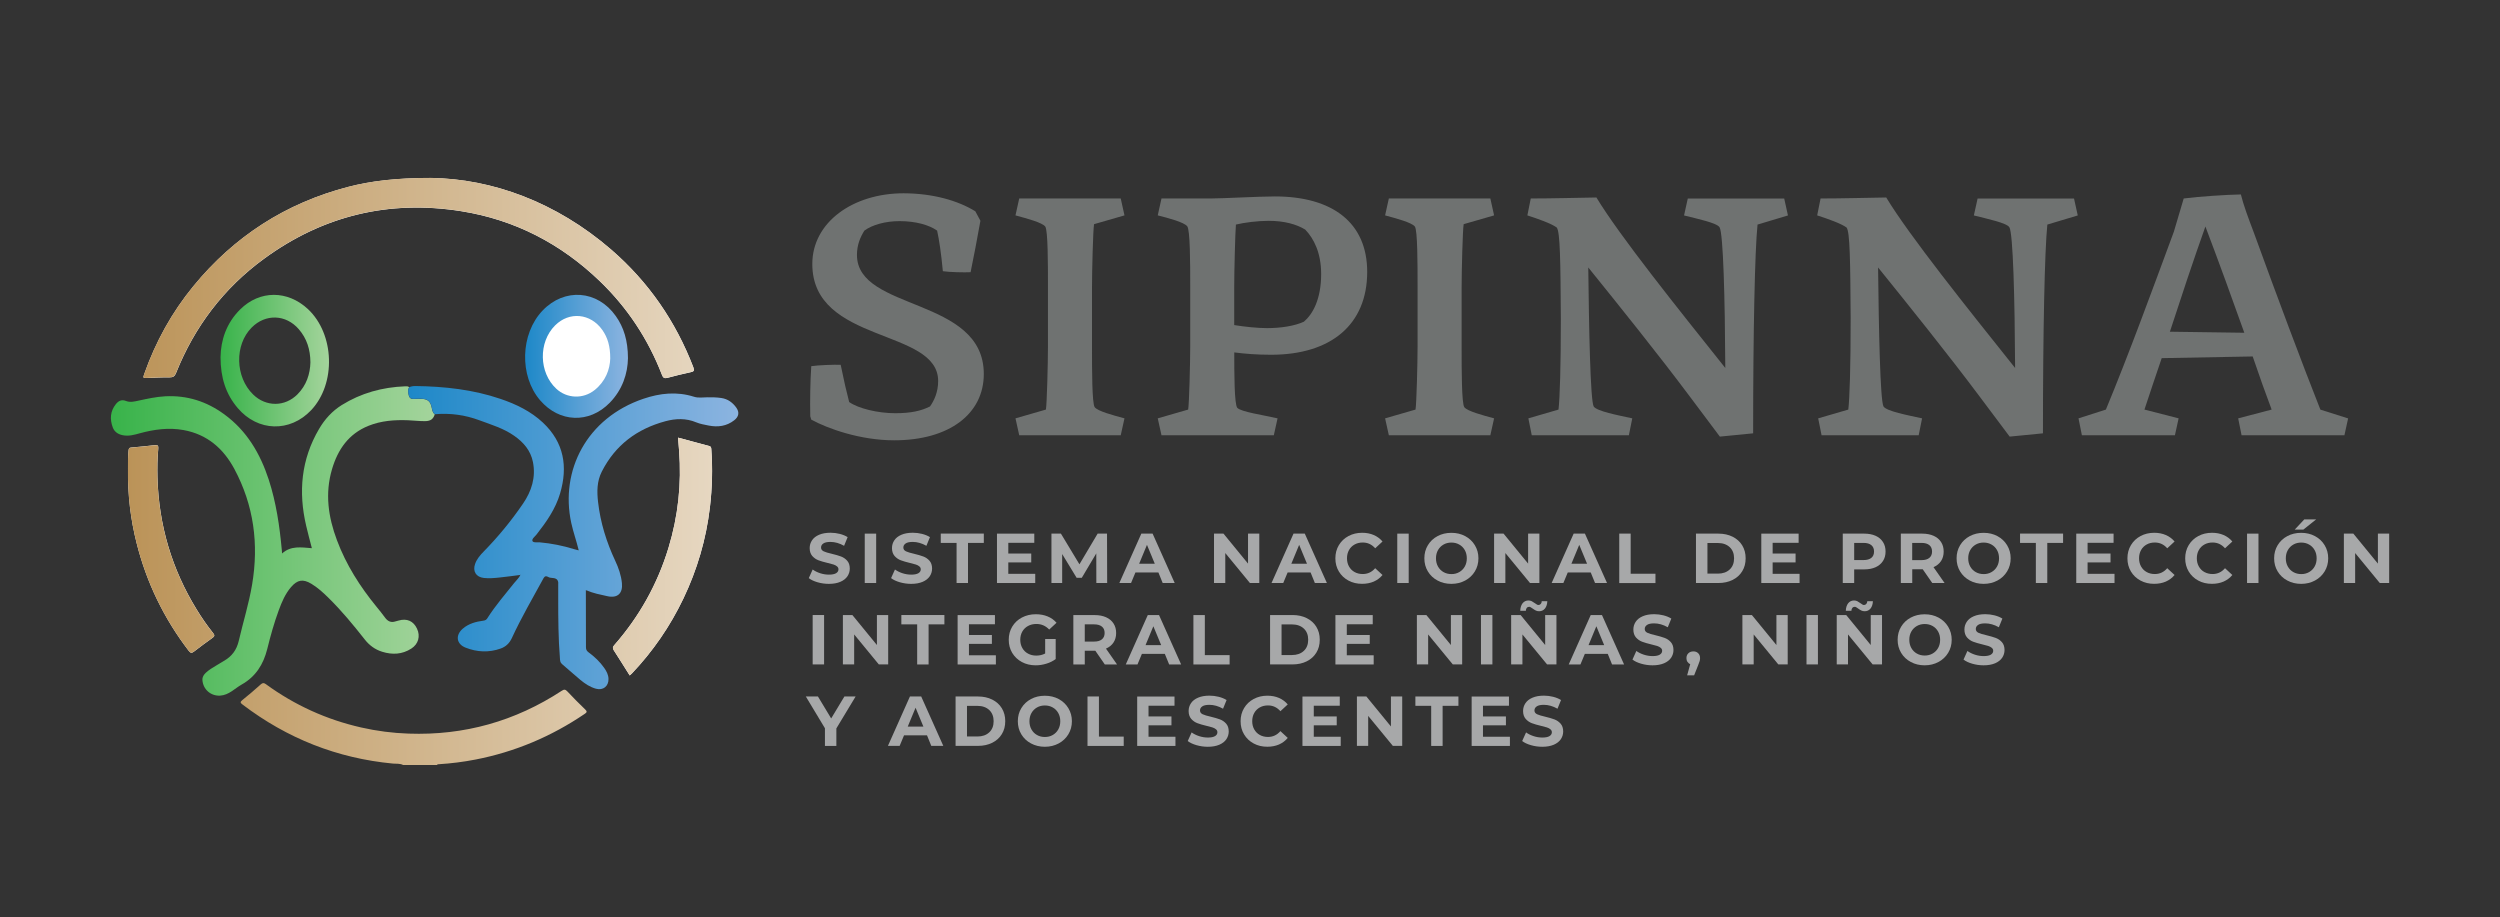 <?xml version="1.0" encoding="utf-8"?>
<!-- Generator: Adobe Illustrator 24.0.2, SVG Export Plug-In . SVG Version: 6.00 Build 0)  -->
<svg version="1.1" id="Capa_1" xmlns="http://www.w3.org/2000/svg" xmlns:xlink="http://www.w3.org/1999/xlink" x="0px" y="0px"
	 viewBox="0 0 501.19 183.89" style="enable-background:new 0 0 501.19 183.89;" xml:space="preserve">
<rect x="0" y="0" width="501.19" height="183.89" fill="#333333" stroke="none"/>
<style type="text/css">
	.st0{fill:#A7A8A9;}
	.st1{fill:#6F7271;}
	.st2{fill:#FFFFFF;}
	.st3{fill:url(#SVGID_1_);}
	.st4{fill:url(#SVGID_2_);}
	.st5{fill:url(#SVGID_3_);}
	.st6{fill:url(#SVGID_4_);}
	.st7{fill:url(#SVGID_5_);}
</style>
<g>
	<g>
		<path class="st0" d="M163.9,116.73c-0.73-0.21-1.32-0.49-1.76-0.83l0.78-1.73c0.42,0.31,0.93,0.56,1.51,0.75
			c0.59,0.19,1.17,0.28,1.75,0.28c0.65,0,1.13-0.1,1.44-0.29c0.31-0.19,0.47-0.45,0.47-0.77c0-0.24-0.09-0.43-0.28-0.59
			c-0.18-0.16-0.42-0.28-0.71-0.38c-0.29-0.09-0.68-0.2-1.17-0.31c-0.76-0.18-1.37-0.36-1.85-0.54c-0.48-0.18-0.89-0.47-1.24-0.86
			c-0.34-0.4-0.52-0.92-0.52-1.58c0-0.58,0.16-1.1,0.47-1.56c0.31-0.47,0.78-0.84,1.41-1.11c0.63-0.27,1.39-0.41,2.3-0.41
			c0.63,0,1.25,0.08,1.85,0.23c0.6,0.15,1.13,0.37,1.58,0.65l-0.71,1.74c-0.92-0.52-1.83-0.78-2.74-0.78c-0.64,0-1.12,0.1-1.42,0.31
			c-0.31,0.21-0.46,0.48-0.46,0.82s0.18,0.59,0.53,0.76c0.35,0.16,0.89,0.33,1.62,0.49c0.75,0.18,1.37,0.36,1.85,0.54
			c0.48,0.18,0.89,0.46,1.24,0.85c0.34,0.39,0.52,0.91,0.52,1.57c0,0.57-0.16,1.08-0.47,1.55c-0.32,0.47-0.79,0.84-1.42,1.11
			c-0.63,0.27-1.4,0.41-2.31,0.41C165.39,117.05,164.63,116.94,163.9,116.73z"/>
		<path class="st0" d="M173.36,106.98h2.29v9.9h-2.29V106.98z"/>
		<path class="st0" d="M180.4,116.73c-0.73-0.21-1.32-0.49-1.76-0.83l0.78-1.73c0.42,0.31,0.93,0.56,1.51,0.75
			c0.58,0.19,1.17,0.28,1.75,0.28c0.65,0,1.13-0.1,1.44-0.29c0.31-0.19,0.47-0.45,0.47-0.77c0-0.24-0.09-0.43-0.28-0.59
			c-0.18-0.16-0.42-0.28-0.71-0.38c-0.29-0.09-0.68-0.2-1.17-0.31c-0.75-0.18-1.37-0.36-1.85-0.54c-0.48-0.18-0.89-0.47-1.24-0.86
			c-0.34-0.4-0.52-0.92-0.52-1.58c0-0.58,0.16-1.1,0.47-1.56c0.31-0.47,0.78-0.84,1.41-1.11c0.63-0.27,1.39-0.41,2.3-0.41
			c0.63,0,1.25,0.08,1.85,0.23s1.13,0.37,1.58,0.65l-0.71,1.74c-0.91-0.52-1.83-0.78-2.74-0.78c-0.64,0-1.12,0.1-1.42,0.31
			c-0.31,0.21-0.46,0.48-0.46,0.82s0.18,0.59,0.53,0.76c0.35,0.16,0.89,0.33,1.62,0.49c0.75,0.18,1.37,0.36,1.85,0.54
			c0.48,0.18,0.89,0.46,1.24,0.85c0.34,0.39,0.52,0.91,0.52,1.57c0,0.57-0.16,1.08-0.47,1.55c-0.32,0.47-0.79,0.84-1.42,1.11
			c-0.63,0.27-1.4,0.41-2.31,0.41C181.89,117.05,181.13,116.94,180.4,116.73z"/>
		<path class="st0" d="M191.77,108.84h-3.17v-1.87h8.63v1.87h-3.17v8.04h-2.29V108.84z"/>
		<path class="st0" d="M207.54,115.04v1.84h-7.67v-9.9h7.48v1.84h-5.21v2.15h4.6v1.78h-4.6v2.29H207.54z"/>
		<path class="st0" d="M219.79,116.88l-0.01-5.94l-2.91,4.9h-1.03l-2.9-4.77v5.81h-2.15v-9.9h1.9l3.71,6.15l3.65-6.15h1.88l0.03,9.9
			H219.79z"/>
		<path class="st0" d="M232.23,114.76h-4.6l-0.88,2.12h-2.35l4.41-9.9h2.26l4.43,9.9h-2.41L232.23,114.76z M231.51,113.02
			l-1.57-3.79l-1.57,3.79H231.51z"/>
		<path class="st0" d="M252.46,106.98v9.9h-1.88l-4.94-6.01v6.01h-2.26v-9.9h1.9l4.92,6.01v-6.01H252.46z"/>
		<path class="st0" d="M262.74,114.76h-4.6l-0.88,2.12h-2.35l4.41-9.9h2.26l4.43,9.9h-2.41L262.74,114.76z M262.02,113.02
			l-1.57-3.79l-1.57,3.79H262.02z"/>
		<path class="st0" d="M270.33,116.39c-0.82-0.44-1.46-1.05-1.92-1.82c-0.47-0.78-0.7-1.66-0.7-2.64s0.23-1.86,0.7-2.64
			c0.47-0.78,1.11-1.39,1.92-1.82c0.82-0.44,1.73-0.66,2.75-0.66c0.86,0,1.63,0.15,2.33,0.45c0.69,0.3,1.28,0.74,1.75,1.3
			l-1.47,1.36c-0.67-0.77-1.5-1.16-2.49-1.16c-0.61,0-1.16,0.13-1.64,0.4c-0.48,0.27-0.86,0.64-1.12,1.12
			c-0.27,0.48-0.4,1.03-0.4,1.64c0,0.61,0.13,1.16,0.4,1.64c0.27,0.48,0.64,0.86,1.12,1.12c0.48,0.27,1.03,0.4,1.64,0.4
			c0.99,0,1.82-0.39,2.49-1.17l1.47,1.36c-0.47,0.58-1.06,1.01-1.75,1.32c-0.7,0.3-1.48,0.45-2.33,0.45
			C272.06,117.05,271.15,116.83,270.33,116.39z"/>
		<path class="st0" d="M280.12,106.98h2.29v9.9h-2.29V106.98z"/>
		<path class="st0" d="M288.19,116.38c-0.83-0.44-1.47-1.05-1.94-1.83c-0.47-0.78-0.7-1.65-0.7-2.62s0.23-1.85,0.7-2.62
			c0.47-0.78,1.11-1.39,1.94-1.83c0.82-0.44,1.75-0.66,2.78-0.66c1.03,0,1.95,0.22,2.77,0.66c0.82,0.44,1.47,1.05,1.94,1.83
			c0.47,0.78,0.71,1.65,0.71,2.62s-0.24,1.85-0.71,2.62c-0.47,0.78-1.12,1.39-1.94,1.83c-0.82,0.44-1.74,0.67-2.77,0.67
			C289.94,117.05,289.01,116.83,288.19,116.38z M292.55,114.69c0.47-0.27,0.84-0.64,1.11-1.12c0.27-0.48,0.4-1.03,0.4-1.64
			c0-0.61-0.13-1.16-0.4-1.64c-0.27-0.48-0.64-0.86-1.11-1.12c-0.47-0.27-1-0.4-1.58-0.4c-0.58,0-1.11,0.13-1.58,0.4
			c-0.47,0.27-0.84,0.64-1.11,1.12c-0.27,0.48-0.4,1.03-0.4,1.64c0,0.61,0.13,1.16,0.4,1.64c0.27,0.48,0.64,0.86,1.11,1.12
			c0.47,0.27,1,0.4,1.58,0.4C291.55,115.1,292.08,114.96,292.55,114.69z"/>
		<path class="st0" d="M308.61,106.98v9.9h-1.88l-4.94-6.01v6.01h-2.26v-9.9h1.9l4.92,6.01v-6.01H308.61z"/>
		<path class="st0" d="M318.9,114.76h-4.6l-0.88,2.12h-2.35l4.41-9.9h2.26l4.43,9.9h-2.4L318.9,114.76z M318.17,113.02l-1.57-3.79
			l-1.57,3.79H318.17z"/>
		<path class="st0" d="M324.62,106.98h2.29v8.04h4.97v1.87h-7.26V106.98z"/>
		<path class="st0" d="M340,106.98h4.5c1.08,0,2.03,0.21,2.85,0.62c0.82,0.41,1.47,0.99,1.92,1.73c0.46,0.75,0.69,1.61,0.69,2.6
			c0,0.99-0.23,1.86-0.69,2.6c-0.46,0.75-1.1,1.32-1.92,1.73c-0.83,0.41-1.78,0.62-2.85,0.62H340V106.98z M344.39,115
			c0.99,0,1.78-0.28,2.37-0.83c0.59-0.55,0.88-1.3,0.88-2.24c0-0.94-0.29-1.69-0.88-2.24c-0.59-0.55-1.38-0.83-2.37-0.83h-2.09V115
			H344.39z"/>
		<path class="st0" d="M360.77,115.04v1.84h-7.67v-9.9h7.48v1.84h-5.21v2.15h4.6v1.78h-4.6v2.29H360.77z"/>
		<path class="st0" d="M376,107.41c0.65,0.29,1.14,0.71,1.49,1.25c0.35,0.54,0.52,1.17,0.52,1.91c0,0.73-0.17,1.36-0.52,1.9
			c-0.35,0.54-0.85,0.96-1.49,1.25c-0.65,0.29-1.41,0.43-2.28,0.43h-2v2.73h-2.29v-9.9h4.29C374.59,106.98,375.35,107.12,376,107.41
			z M375.16,111.84c0.36-0.3,0.54-0.72,0.54-1.27c0-0.56-0.18-0.98-0.54-1.28c-0.36-0.3-0.88-0.45-1.57-0.45h-1.87v3.44h1.87
			C374.28,112.28,374.8,112.13,375.16,111.84z"/>
		<path class="st0" d="M387.37,116.88l-1.91-2.76h-0.11h-1.99v2.76h-2.29v-9.9h4.29c0.88,0,1.64,0.15,2.29,0.44
			c0.65,0.29,1.14,0.71,1.49,1.25c0.35,0.54,0.52,1.17,0.52,1.91s-0.18,1.37-0.53,1.9c-0.35,0.53-0.86,0.94-1.51,1.22l2.22,3.18
			H387.37z M386.79,109.29c-0.36-0.3-0.88-0.45-1.57-0.45h-1.87v3.45h1.87c0.69,0,1.21-0.15,1.57-0.45c0.36-0.3,0.54-0.73,0.54-1.27
			C387.33,110.01,387.15,109.59,386.79,109.29z"/>
		<path class="st0" d="M394.89,116.38c-0.82-0.44-1.47-1.05-1.94-1.83c-0.47-0.78-0.7-1.65-0.7-2.62s0.23-1.85,0.7-2.62
			c0.47-0.78,1.11-1.39,1.94-1.83c0.83-0.44,1.75-0.66,2.78-0.66c1.03,0,1.95,0.22,2.77,0.66c0.82,0.44,1.47,1.05,1.94,1.83
			c0.47,0.78,0.71,1.65,0.71,2.62s-0.24,1.85-0.71,2.62c-0.47,0.78-1.12,1.39-1.94,1.83c-0.82,0.44-1.74,0.67-2.77,0.67
			C396.64,117.05,395.71,116.83,394.89,116.38z M399.25,114.69c0.47-0.27,0.84-0.64,1.11-1.12c0.27-0.48,0.4-1.03,0.4-1.64
			c0-0.61-0.13-1.16-0.4-1.64c-0.27-0.48-0.64-0.86-1.11-1.12c-0.47-0.27-1-0.4-1.58-0.4c-0.59,0-1.11,0.13-1.58,0.4
			c-0.47,0.27-0.84,0.64-1.11,1.12c-0.27,0.48-0.4,1.03-0.4,1.64c0,0.61,0.13,1.16,0.4,1.64c0.27,0.48,0.64,0.86,1.11,1.12
			c0.47,0.27,1,0.4,1.58,0.4C398.25,115.1,398.78,114.96,399.25,114.69z"/>
		<path class="st0" d="M408.14,108.84h-3.17v-1.87h8.63v1.87h-3.17v8.04h-2.29V108.84z"/>
		<path class="st0" d="M423.91,115.04v1.84h-7.67v-9.9h7.48v1.84h-5.21v2.15h4.6v1.78h-4.6v2.29H423.91z"/>
		<path class="st0" d="M429.12,116.39c-0.82-0.44-1.46-1.05-1.92-1.82c-0.47-0.78-0.7-1.66-0.7-2.64s0.23-1.86,0.7-2.64
			c0.47-0.78,1.11-1.39,1.92-1.82c0.82-0.44,1.73-0.66,2.75-0.66c0.86,0,1.63,0.15,2.33,0.45c0.69,0.3,1.28,0.74,1.75,1.3
			l-1.47,1.36c-0.67-0.77-1.5-1.16-2.49-1.16c-0.61,0-1.16,0.13-1.64,0.4c-0.48,0.27-0.86,0.64-1.12,1.12
			c-0.27,0.48-0.4,1.03-0.4,1.64c0,0.61,0.13,1.16,0.4,1.64c0.27,0.48,0.64,0.86,1.12,1.12c0.48,0.27,1.03,0.4,1.64,0.4
			c0.99,0,1.82-0.39,2.49-1.17l1.47,1.36c-0.47,0.58-1.06,1.01-1.75,1.32c-0.7,0.3-1.48,0.45-2.33,0.45
			C430.85,117.05,429.94,116.83,429.12,116.39z"/>
		<path class="st0" d="M440.7,116.39c-0.82-0.44-1.46-1.05-1.92-1.82c-0.47-0.78-0.7-1.66-0.7-2.64s0.23-1.86,0.7-2.64
			c0.47-0.78,1.11-1.39,1.92-1.82c0.82-0.44,1.73-0.66,2.75-0.66c0.86,0,1.63,0.15,2.33,0.45c0.69,0.3,1.28,0.74,1.75,1.3
			l-1.47,1.36c-0.67-0.77-1.5-1.16-2.49-1.16c-0.61,0-1.16,0.13-1.64,0.4c-0.48,0.27-0.86,0.64-1.12,1.12
			c-0.27,0.48-0.4,1.03-0.4,1.64c0,0.61,0.13,1.16,0.4,1.64c0.27,0.48,0.64,0.86,1.12,1.12s1.03,0.4,1.64,0.4
			c0.99,0,1.82-0.39,2.49-1.17l1.47,1.36c-0.47,0.58-1.06,1.01-1.75,1.32c-0.7,0.3-1.48,0.45-2.33,0.45
			C442.43,117.05,441.51,116.83,440.7,116.39z"/>
		<path class="st0" d="M450.48,106.98h2.29v9.9h-2.29V106.98z"/>
		<path class="st0" d="M458.55,116.38c-0.83-0.44-1.47-1.05-1.94-1.83c-0.47-0.78-0.7-1.65-0.7-2.62s0.23-1.85,0.7-2.62
			c0.47-0.78,1.11-1.39,1.94-1.83c0.82-0.44,1.75-0.66,2.78-0.66c1.03,0,1.95,0.22,2.77,0.66c0.82,0.44,1.47,1.05,1.94,1.83
			c0.47,0.78,0.71,1.65,0.71,2.62s-0.24,1.85-0.71,2.62c-0.47,0.78-1.12,1.39-1.94,1.83c-0.82,0.44-1.74,0.67-2.77,0.67
			C460.3,117.05,459.38,116.83,458.55,116.38z M462.92,114.69c0.47-0.27,0.84-0.64,1.11-1.12c0.27-0.48,0.4-1.03,0.4-1.64
			c0-0.61-0.13-1.16-0.4-1.64c-0.27-0.48-0.64-0.86-1.11-1.12c-0.47-0.27-1-0.4-1.58-0.4c-0.58,0-1.11,0.13-1.58,0.4
			c-0.47,0.27-0.84,0.64-1.11,1.12c-0.27,0.48-0.4,1.03-0.4,1.64c0,0.61,0.13,1.16,0.4,1.64c0.27,0.48,0.64,0.86,1.11,1.12
			c0.47,0.27,1,0.4,1.58,0.4C461.92,115.1,462.44,114.96,462.92,114.69z M461.95,104.13h2.38l-2.56,2.04h-1.73L461.95,104.13z"/>
		<path class="st0" d="M478.97,106.98v9.9h-1.88l-4.94-6.01v6.01h-2.26v-9.9h1.9l4.92,6.01v-6.01H478.97z"/>
		<path class="st0" d="M162.92,123.3h2.29v9.9h-2.29V123.3z"/>
		<path class="st0" d="M178.06,123.3v9.9h-1.88l-4.94-6.01v6.01h-2.26v-9.9h1.9l4.92,6.01v-6.01H178.06z"/>
		<path class="st0" d="M183.87,125.17h-3.17v-1.87h8.63v1.87h-3.17v8.04h-2.29V125.17z"/>
		<path class="st0" d="M199.65,131.37v1.84h-7.67v-9.9h7.48v1.84h-5.21v2.15h4.6v1.78h-4.6v2.29H199.65z"/>
		<path class="st0" d="M209.55,128.1h2.09v4.02c-0.54,0.41-1.16,0.72-1.87,0.93c-0.71,0.22-1.42,0.33-2.14,0.33
			c-1.03,0-1.95-0.22-2.77-0.66c-0.82-0.44-1.46-1.05-1.93-1.82c-0.47-0.78-0.7-1.66-0.7-2.64c0-0.98,0.23-1.86,0.7-2.64
			c0.47-0.78,1.12-1.39,1.94-1.82c0.83-0.44,1.76-0.66,2.8-0.66c0.87,0,1.66,0.15,2.36,0.44c0.71,0.29,1.3,0.72,1.78,1.27
			l-1.47,1.36c-0.71-0.75-1.56-1.12-2.56-1.12c-0.63,0-1.19,0.13-1.68,0.4c-0.49,0.26-0.87,0.64-1.15,1.12
			c-0.27,0.48-0.41,1.03-0.41,1.66c0,0.61,0.14,1.16,0.41,1.64c0.27,0.48,0.65,0.86,1.14,1.12c0.49,0.27,1.04,0.4,1.66,0.4
			c0.66,0,1.25-0.14,1.78-0.42V128.1z"/>
		<path class="st0" d="M221.49,133.21l-1.91-2.76h-0.11h-2v2.76h-2.29v-9.9h4.29c0.88,0,1.64,0.15,2.28,0.44
			c0.65,0.29,1.14,0.71,1.49,1.25c0.35,0.54,0.52,1.17,0.52,1.91c0,0.74-0.18,1.37-0.53,1.9c-0.35,0.53-0.86,0.94-1.51,1.22
			l2.22,3.18H221.49z M220.91,125.62c-0.36-0.3-0.88-0.45-1.57-0.45h-1.87v3.45h1.87c0.69,0,1.21-0.15,1.57-0.45
			c0.36-0.3,0.54-0.73,0.54-1.27C221.45,126.34,221.27,125.91,220.91,125.62z"/>
		<path class="st0" d="M233.52,131.09h-4.6l-0.88,2.12h-2.35l4.41-9.9h2.26l4.43,9.9h-2.4L233.52,131.09z M232.79,129.34l-1.57-3.79
			l-1.57,3.79H232.79z"/>
		<path class="st0" d="M239.25,123.3h2.29v8.04h4.97v1.87h-7.26V123.3z"/>
		<path class="st0" d="M254.62,123.3h4.5c1.08,0,2.03,0.21,2.85,0.62c0.82,0.41,1.47,0.99,1.92,1.73c0.46,0.75,0.69,1.61,0.69,2.6
			c0,0.99-0.23,1.86-0.69,2.6c-0.46,0.75-1.1,1.32-1.92,1.73c-0.83,0.41-1.78,0.62-2.85,0.62h-4.5V123.3z M259.01,131.32
			c0.99,0,1.78-0.28,2.37-0.83c0.59-0.55,0.88-1.3,0.88-2.24c0-0.94-0.29-1.69-0.88-2.24c-0.59-0.55-1.38-0.83-2.37-0.83h-2.09v6.14
			H259.01z"/>
		<path class="st0" d="M275.39,131.37v1.84h-7.67v-9.9h7.48v1.84H270v2.15h4.6v1.78H270v2.29H275.39z"/>
		<path class="st0" d="M293.13,123.3v9.9h-1.88l-4.94-6.01v6.01h-2.26v-9.9h1.9l4.92,6.01v-6.01H293.13z"/>
		<path class="st0" d="M296.9,123.3h2.29v9.9h-2.29V123.3z"/>
		<path class="st0" d="M312.03,123.3v9.9h-1.88l-4.94-6.01v6.01h-2.26v-9.9h1.9l4.92,6.01v-6.01H312.03z M307.88,122.39
			c-0.19-0.1-0.41-0.23-0.64-0.4c-0.15-0.11-0.28-0.2-0.38-0.25c-0.1-0.06-0.2-0.09-0.29-0.09c-0.2,0-0.36,0.07-0.48,0.21
			c-0.12,0.14-0.19,0.33-0.2,0.59h-1.12c0.02-0.63,0.18-1.13,0.47-1.51c0.3-0.37,0.69-0.56,1.18-0.56c0.25,0,0.46,0.05,0.66,0.15
			c0.19,0.1,0.41,0.24,0.66,0.42c0.15,0.11,0.28,0.2,0.38,0.25c0.1,0.06,0.2,0.09,0.29,0.09c0.19,0,0.35-0.07,0.47-0.21
			c0.13-0.14,0.2-0.32,0.2-0.56h1.12c-0.02,0.61-0.18,1.1-0.47,1.47c-0.3,0.37-0.69,0.55-1.18,0.55
			C308.3,122.54,308.07,122.49,307.88,122.39z"/>
		<path class="st0" d="M322.32,131.09h-4.6l-0.88,2.12h-2.35l4.41-9.9h2.26l4.43,9.9h-2.41L322.32,131.09z M321.6,129.34l-1.57-3.79
			l-1.57,3.79H321.6z"/>
		<path class="st0" d="M329.03,133.06c-0.73-0.21-1.32-0.49-1.76-0.83l0.78-1.73c0.42,0.31,0.93,0.56,1.51,0.75
			c0.59,0.19,1.17,0.28,1.75,0.28c0.65,0,1.13-0.1,1.44-0.29c0.31-0.19,0.47-0.45,0.47-0.77c0-0.24-0.09-0.43-0.28-0.59
			c-0.18-0.16-0.42-0.28-0.71-0.38c-0.29-0.09-0.68-0.2-1.17-0.31c-0.76-0.18-1.37-0.36-1.85-0.54c-0.48-0.18-0.89-0.47-1.24-0.86
			c-0.34-0.4-0.52-0.92-0.52-1.58c0-0.58,0.16-1.1,0.47-1.56c0.31-0.47,0.78-0.84,1.41-1.11c0.63-0.27,1.39-0.41,2.3-0.41
			c0.63,0,1.25,0.08,1.85,0.23c0.6,0.15,1.13,0.37,1.58,0.65l-0.71,1.74c-0.92-0.52-1.83-0.78-2.74-0.78c-0.64,0-1.12,0.1-1.42,0.31
			c-0.31,0.21-0.46,0.48-0.46,0.82c0,0.34,0.18,0.59,0.53,0.76c0.35,0.16,0.89,0.33,1.62,0.49c0.75,0.18,1.37,0.36,1.85,0.54
			c0.48,0.18,0.89,0.46,1.24,0.85c0.34,0.39,0.52,0.91,0.52,1.57c0,0.57-0.16,1.08-0.47,1.55c-0.32,0.47-0.79,0.84-1.42,1.11
			c-0.63,0.27-1.4,0.41-2.31,0.41C330.52,133.38,329.76,133.27,329.03,133.06z"/>
		<path class="st0" d="M340.44,130.95c0.26,0.25,0.38,0.58,0.38,0.98c0,0.19-0.02,0.38-0.07,0.57c-0.05,0.19-0.15,0.47-0.31,0.85
			l-0.81,2.04h-1.4l0.62-2.25c-0.24-0.09-0.42-0.25-0.56-0.46c-0.14-0.21-0.2-0.46-0.2-0.74c0-0.41,0.13-0.73,0.39-0.98
			c0.26-0.25,0.59-0.37,0.98-0.37C339.86,130.58,340.19,130.7,340.44,130.95z"/>
		<path class="st0" d="M358.39,123.3v9.9h-1.88l-4.94-6.01v6.01h-2.26v-9.9h1.9l4.92,6.01v-6.01H358.39z"/>
		<path class="st0" d="M362.16,123.3h2.29v9.9h-2.29V123.3z"/>
		<path class="st0" d="M377.3,123.3v9.9h-1.88l-4.94-6.01v6.01h-2.26v-9.9h1.9l4.92,6.01v-6.01H377.3z M373.14,122.39
			c-0.19-0.1-0.41-0.23-0.64-0.4c-0.15-0.11-0.28-0.2-0.37-0.25c-0.1-0.06-0.2-0.09-0.29-0.09c-0.2,0-0.36,0.07-0.48,0.21
			c-0.12,0.14-0.19,0.33-0.2,0.59h-1.12c0.02-0.63,0.18-1.13,0.47-1.51c0.3-0.37,0.69-0.56,1.18-0.56c0.25,0,0.46,0.05,0.66,0.15
			c0.19,0.1,0.41,0.24,0.66,0.42c0.15,0.11,0.28,0.2,0.37,0.25c0.1,0.06,0.2,0.09,0.29,0.09c0.19,0,0.35-0.07,0.47-0.21
			c0.13-0.14,0.2-0.32,0.21-0.56h1.12c-0.02,0.61-0.18,1.1-0.47,1.47c-0.3,0.37-0.69,0.55-1.18,0.55
			C373.56,122.54,373.34,122.49,373.14,122.39z"/>
		<path class="st0" d="M383.07,132.71c-0.83-0.44-1.47-1.05-1.94-1.83c-0.47-0.78-0.7-1.65-0.7-2.62c0-0.97,0.23-1.85,0.7-2.62
			c0.47-0.78,1.11-1.39,1.94-1.83c0.82-0.44,1.75-0.66,2.78-0.66s1.95,0.22,2.77,0.66c0.82,0.44,1.47,1.05,1.94,1.83
			c0.47,0.78,0.71,1.65,0.71,2.62c0,0.97-0.24,1.85-0.71,2.62c-0.47,0.78-1.12,1.39-1.94,1.83c-0.82,0.44-1.74,0.67-2.77,0.67
			S383.9,133.16,383.07,132.71z M387.44,131.02c0.47-0.27,0.84-0.64,1.11-1.12c0.27-0.48,0.4-1.03,0.4-1.64s-0.13-1.16-0.4-1.64
			c-0.27-0.48-0.64-0.86-1.11-1.12c-0.47-0.27-1-0.4-1.58-0.4c-0.58,0-1.11,0.13-1.58,0.4c-0.47,0.27-0.84,0.64-1.11,1.12
			c-0.27,0.48-0.4,1.03-0.4,1.64s0.13,1.16,0.4,1.64s0.64,0.86,1.11,1.12c0.47,0.27,1,0.4,1.58,0.4
			C386.44,131.42,386.97,131.29,387.44,131.02z"/>
		<path class="st0" d="M395.4,133.06c-0.73-0.21-1.32-0.49-1.76-0.83l0.78-1.73c0.42,0.31,0.93,0.56,1.51,0.75
			c0.58,0.19,1.17,0.28,1.75,0.28c0.65,0,1.13-0.1,1.44-0.29c0.31-0.19,0.47-0.45,0.47-0.77c0-0.24-0.09-0.43-0.28-0.59
			c-0.18-0.16-0.42-0.28-0.71-0.38c-0.29-0.09-0.68-0.2-1.17-0.31c-0.75-0.18-1.37-0.36-1.85-0.54c-0.48-0.18-0.89-0.47-1.24-0.86
			c-0.34-0.4-0.52-0.92-0.52-1.58c0-0.58,0.16-1.1,0.47-1.56c0.31-0.47,0.78-0.84,1.41-1.11c0.63-0.27,1.39-0.41,2.3-0.41
			c0.63,0,1.25,0.08,1.85,0.23c0.6,0.15,1.13,0.37,1.58,0.65l-0.71,1.74c-0.91-0.52-1.83-0.78-2.74-0.78c-0.64,0-1.12,0.1-1.42,0.31
			c-0.31,0.21-0.46,0.48-0.46,0.82c0,0.34,0.18,0.59,0.53,0.76c0.35,0.16,0.89,0.33,1.62,0.49c0.75,0.18,1.37,0.36,1.85,0.54
			c0.48,0.18,0.89,0.46,1.24,0.85c0.34,0.39,0.52,0.91,0.52,1.57c0,0.57-0.16,1.08-0.47,1.55c-0.32,0.47-0.79,0.84-1.42,1.11
			c-0.63,0.27-1.4,0.41-2.31,0.41C396.88,133.38,396.13,133.27,395.4,133.06z"/>
		<path class="st0" d="M167.67,146.03v3.51h-2.29V146l-3.83-6.37h2.43l2.65,4.4l2.65-4.4h2.25L167.67,146.03z"/>
		<path class="st0" d="M185.84,147.41h-4.6l-0.88,2.12h-2.35l4.41-9.9h2.26l4.43,9.9h-2.41L185.84,147.41z M185.12,145.67
			l-1.57-3.79l-1.57,3.79H185.12z"/>
		<path class="st0" d="M191.57,139.63h4.5c1.08,0,2.03,0.21,2.85,0.62c0.82,0.41,1.47,0.99,1.92,1.73c0.46,0.75,0.69,1.61,0.69,2.6
			s-0.23,1.86-0.69,2.6c-0.46,0.75-1.1,1.32-1.92,1.73c-0.83,0.41-1.78,0.62-2.85,0.62h-4.5V139.63z M195.95,147.65
			c0.99,0,1.78-0.28,2.37-0.83c0.59-0.55,0.88-1.3,0.88-2.24c0-0.94-0.3-1.69-0.88-2.24c-0.59-0.55-1.38-0.83-2.37-0.83h-2.09v6.14
			H195.95z"/>
		<path class="st0" d="M206.69,149.04c-0.83-0.44-1.47-1.05-1.94-1.83c-0.47-0.78-0.7-1.65-0.7-2.62c0-0.97,0.23-1.85,0.7-2.62
			c0.47-0.78,1.11-1.39,1.94-1.83c0.82-0.44,1.75-0.66,2.78-0.66s1.95,0.22,2.77,0.66c0.82,0.44,1.47,1.05,1.94,1.83
			c0.47,0.78,0.71,1.65,0.71,2.62c0,0.97-0.24,1.85-0.71,2.62c-0.47,0.78-1.12,1.39-1.94,1.83c-0.82,0.44-1.74,0.67-2.77,0.67
			S207.51,149.48,206.69,149.04z M211.05,147.35c0.47-0.27,0.84-0.64,1.11-1.12c0.27-0.48,0.4-1.03,0.4-1.64s-0.13-1.16-0.4-1.64
			c-0.27-0.48-0.64-0.86-1.11-1.12c-0.47-0.27-1-0.4-1.58-0.4c-0.58,0-1.11,0.13-1.58,0.4c-0.47,0.27-0.84,0.64-1.11,1.12
			c-0.27,0.48-0.4,1.03-0.4,1.64s0.13,1.16,0.4,1.64c0.27,0.48,0.64,0.86,1.11,1.12c0.47,0.27,1,0.4,1.58,0.4
			C210.05,147.75,210.58,147.62,211.05,147.35z"/>
		<path class="st0" d="M218.02,139.63h2.29v8.04h4.97v1.87h-7.26V139.63z"/>
		<path class="st0" d="M235.65,147.7v1.84h-7.67v-9.9h7.48v1.84h-5.21v2.15h4.6v1.78h-4.6v2.29H235.65z"/>
		<path class="st0" d="M239.87,149.39c-0.73-0.21-1.32-0.49-1.76-0.83l0.78-1.73c0.42,0.31,0.93,0.56,1.51,0.75
			c0.59,0.19,1.17,0.28,1.75,0.28c0.65,0,1.13-0.1,1.44-0.29c0.31-0.19,0.47-0.45,0.47-0.77c0-0.24-0.09-0.43-0.28-0.59
			c-0.18-0.16-0.42-0.28-0.71-0.38c-0.29-0.09-0.68-0.2-1.17-0.31c-0.76-0.18-1.37-0.36-1.85-0.54c-0.48-0.18-0.89-0.47-1.24-0.86
			c-0.34-0.4-0.52-0.92-0.52-1.58c0-0.58,0.16-1.1,0.47-1.56c0.31-0.47,0.78-0.84,1.41-1.11c0.63-0.27,1.39-0.41,2.3-0.41
			c0.63,0,1.25,0.08,1.85,0.23c0.6,0.15,1.13,0.37,1.58,0.65l-0.71,1.74c-0.92-0.52-1.83-0.78-2.74-0.78c-0.64,0-1.12,0.1-1.42,0.31
			c-0.31,0.21-0.46,0.48-0.46,0.82c0,0.34,0.18,0.59,0.53,0.76c0.35,0.16,0.89,0.33,1.62,0.49c0.75,0.18,1.37,0.36,1.85,0.54
			c0.48,0.18,0.89,0.46,1.24,0.85c0.34,0.39,0.52,0.91,0.52,1.57c0,0.57-0.16,1.08-0.47,1.55c-0.32,0.47-0.79,0.84-1.42,1.11
			c-0.63,0.27-1.4,0.41-2.31,0.41C241.36,149.71,240.61,149.6,239.87,149.39z"/>
		<path class="st0" d="M251.33,149.05c-0.82-0.44-1.46-1.05-1.92-1.82c-0.47-0.78-0.7-1.66-0.7-2.64s0.23-1.86,0.7-2.64
			c0.47-0.78,1.11-1.39,1.92-1.82c0.82-0.44,1.73-0.66,2.75-0.66c0.86,0,1.63,0.15,2.33,0.45c0.69,0.3,1.28,0.74,1.75,1.3
			l-1.47,1.36c-0.67-0.77-1.5-1.16-2.49-1.16c-0.61,0-1.16,0.13-1.64,0.4c-0.48,0.27-0.86,0.64-1.12,1.12
			c-0.27,0.48-0.4,1.03-0.4,1.64s0.13,1.16,0.4,1.64c0.27,0.48,0.64,0.86,1.12,1.12c0.48,0.27,1.03,0.4,1.64,0.4
			c0.99,0,1.82-0.39,2.49-1.17l1.47,1.36c-0.47,0.58-1.06,1.01-1.75,1.32c-0.7,0.3-1.48,0.45-2.33,0.45
			C253.06,149.71,252.15,149.49,251.33,149.05z"/>
		<path class="st0" d="M268.78,147.7v1.84h-7.67v-9.9h7.48v1.84h-5.21v2.15h4.6v1.78h-4.6v2.29H268.78z"/>
		<path class="st0" d="M281.11,139.63v9.9h-1.88l-4.94-6.01v6.01h-2.26v-9.9h1.9l4.92,6.01v-6.01H281.11z"/>
		<path class="st0" d="M286.92,141.5h-3.17v-1.87h8.63v1.87h-3.17v8.04h-2.29V141.5z"/>
		<path class="st0" d="M302.7,147.7v1.84h-7.67v-9.9h7.48v1.84h-5.21v2.15h4.6v1.78h-4.6v2.29H302.7z"/>
		<path class="st0" d="M306.92,149.39c-0.73-0.21-1.32-0.49-1.76-0.83l0.78-1.73c0.42,0.31,0.93,0.56,1.51,0.75
			c0.58,0.19,1.17,0.28,1.75,0.28c0.65,0,1.13-0.1,1.44-0.29c0.31-0.19,0.47-0.45,0.47-0.77c0-0.24-0.09-0.43-0.28-0.59
			c-0.18-0.16-0.42-0.28-0.71-0.38c-0.29-0.09-0.68-0.2-1.17-0.31c-0.75-0.18-1.37-0.36-1.85-0.54c-0.48-0.18-0.89-0.47-1.24-0.86
			c-0.34-0.4-0.52-0.92-0.52-1.58c0-0.58,0.16-1.1,0.47-1.56c0.31-0.47,0.78-0.84,1.41-1.11c0.63-0.27,1.39-0.41,2.3-0.41
			c0.63,0,1.25,0.08,1.85,0.23c0.6,0.15,1.13,0.37,1.58,0.65l-0.71,1.74c-0.91-0.52-1.83-0.78-2.74-0.78c-0.64,0-1.12,0.1-1.42,0.31
			c-0.31,0.21-0.46,0.48-0.46,0.82c0,0.34,0.18,0.59,0.53,0.76c0.35,0.16,0.89,0.33,1.62,0.49c0.75,0.18,1.37,0.36,1.85,0.54
			c0.48,0.18,0.89,0.46,1.24,0.85c0.34,0.39,0.52,0.91,0.52,1.57c0,0.57-0.16,1.08-0.47,1.55c-0.32,0.47-0.79,0.84-1.42,1.11
			c-0.63,0.27-1.4,0.41-2.31,0.41C308.41,149.71,307.65,149.6,306.92,149.39z"/>
	</g>
	<g>
		<path class="st1" d="M195.53,42.36l1.02,1.9c-0.54,3.05-1.49,8.07-1.97,10.31c-1.15,0.07-4.27,0-5.56-0.2
			c-0.34-3.66-0.75-6.31-1.15-8.14c-1.63-1.15-4.34-1.9-7.53-1.9c-2.85,0-5.49,0.75-7.05,1.9c-0.81,1.29-1.49,2.85-1.49,4.88
			c0,11.33,25.43,8.34,25.43,23.87c0,7.94-6.85,13.29-17.97,13.29c-6.85,0-13.36-2.37-16.62-4.14l-0.2-0.68
			c-0.07-3.12,0-7.05,0.2-10.04c1.22-0.2,4.75-0.34,5.9-0.27c0.68,3.32,1.15,5.36,1.7,7.46c1.83,1.29,5.76,2.24,9.22,2.24
			c3.19,0,5.22-0.47,6.99-1.36c0.81-1.15,1.63-2.85,1.63-5.09c0-10.65-25.23-7.39-25.23-23.47c0-8.41,8.21-14.17,18.31-14.17
			C186.99,38.77,192.01,40.19,195.53,42.36z"/>
		<path class="st1" d="M209.68,82.11c0.2-1.15,0.41-9.29,0.41-12.68V57.22c0-4.21,0-11.06-0.54-11.8c-0.61-0.81-3.73-1.63-5.97-2.24
			l0.75-3.39h20.35l0.75,3.39l-6.1,1.76c-0.2,1.15-0.41,9.29-0.41,12.68v12.21c0,4.2,0,11.06,0.54,11.8
			c0.61,0.81,3.73,1.63,5.97,2.24l-0.75,3.39h-20.35l-0.75-3.39L209.68,82.11z"/>
		<path class="st1" d="M238.2,82.11c0.2-1.15,0.41-9.29,0.41-12.68V57.22c0-4.21,0-11.19-0.61-11.87c-0.68-0.81-3.73-1.63-5.9-2.17
			l0.75-3.39h9.9c2.31,0,9.7-0.41,12.82-0.41c11.6,0,18.52,5.29,18.52,15.12c0,10.58-7.26,16.62-19.26,16.62
			c-2.92,0-5.29-0.2-7.39-0.47c0,4.07,0,10.38,0.61,11.12c0.81,0.81,5.09,1.42,8.07,2.1l-0.75,3.39h-22.52l-0.75-3.39L238.2,82.11z
			 M261.67,46.03c-1.76-1.09-4.27-1.76-7.32-1.76c-2.24,0-4.88,0.34-6.58,0.75c-0.14,1.63-0.34,9.43-0.34,12.55v7.6
			c2.1,0.34,4.68,0.61,6.58,0.61c2.71,0,5.49-0.41,7.39-1.29c1.76-1.49,3.46-4.48,3.46-9.56C264.86,50.64,263.36,47.79,261.67,46.03
			z"/>
		<path class="st1" d="M283.78,82.11c0.2-1.15,0.41-9.29,0.41-12.68V57.22c0-4.21,0-11.06-0.54-11.8c-0.61-0.81-3.73-1.63-5.97-2.24
			l0.75-3.39h20.35l0.75,3.39l-6.1,1.76c-0.2,1.15-0.41,9.29-0.41,12.68v12.21c0,4.2,0,11.06,0.54,11.8
			c0.61,0.81,3.73,1.63,5.97,2.24l-0.75,3.39h-20.35l-0.75-3.39L283.78,82.11z"/>
		<path class="st1" d="M344.79,87.53l-6.1-8.14c-6.24-8.34-14.04-18.04-20.28-25.77c0.14,12.14,0.41,26.65,1.09,27.88
			c0.68,0.95,4.68,1.7,7.73,2.37l-0.68,3.39h-19.47l-0.68-3.39l6.04-1.76c0.27-2.31,0.47-8.48,0.47-18.31
			c-0.07-11.53-0.14-17.23-0.81-18.18c-1.08-0.81-3.8-1.76-5.9-2.44l0.68-3.39c4.27,0,9.22-0.14,13.16-0.2
			c4.68,7.73,16.21,22.11,25.84,34.18c-0.07-13.97-0.41-26.99-1.15-28.21c-0.54-0.88-4.48-1.7-7.12-2.37l0.75-3.39h19.33l0.75,3.39
			l-6.1,1.83c-0.54,5.29-0.88,21.36-0.88,41.85L344.79,87.53z"/>
		<path class="st1" d="M402.89,87.53l-6.1-8.14c-6.24-8.34-14.04-18.04-20.28-25.77c0.14,12.14,0.41,26.65,1.09,27.88
			c0.68,0.95,4.68,1.7,7.73,2.37l-0.68,3.39h-19.47l-0.68-3.39l6.04-1.76c0.27-2.31,0.47-8.48,0.47-18.31
			c-0.07-11.53-0.14-17.23-0.81-18.18c-1.08-0.81-3.8-1.76-5.9-2.44l0.68-3.39c4.27,0,9.22-0.14,13.16-0.2
			c4.68,7.73,16.21,22.11,25.84,34.18c-0.07-13.97-0.41-26.99-1.15-28.21c-0.54-0.88-4.48-1.7-7.12-2.37l0.75-3.39h19.33l0.75,3.39
			l-6.1,1.83c-0.54,5.29-0.88,21.36-0.88,41.85L402.89,87.53z"/>
		<path class="st1" d="M436.02,87.26h-18.65l-0.68-3.39l5.49-1.76c4.61-11.12,9.22-23.74,13.63-35.67l1.97-6.65
			c3.26-0.41,8.41-0.75,11.46-0.81c0.54,2.17,1.42,4.54,2.58,7.6c4.48,12.34,9.83,26.65,13.36,35.54l5.56,1.76L470,87.26h-20.62
			l-0.68-3.39l6.71-1.76c-1.15-3.05-2.44-6.65-3.8-10.65l-18.24,0.34c-1.22,3.53-2.37,7.05-3.46,10.31l6.85,1.76L436.02,87.26z
			 M449.93,66.71c-2.37-6.65-5.02-13.97-7.8-21.3c-2.44,6.85-4.82,14.04-7.12,21.09L449.93,66.71z"/>
	</g>
	<g>
		<g>
			<path class="st2" d="M86.38,35.68c-7.04,0-12.13,0.64-16.59,1.8c-12.51,3.26-22.84,9.92-31.03,19.91
				c-4.31,5.25-7.54,11.12-9.81,17.52c-0.32,0.9-0.31,0.9,0.69,0.87c1.44-0.05,2.89-0.15,4.33-0.12c0.73,0.01,1.06-0.21,1.33-0.89
				c3.71-9.28,9.54-16.97,17.6-22.87c11.83-8.66,25.06-11.86,39.54-9.56c10.74,1.71,19.98,6.5,27.8,14.02
				c5.54,5.33,9.7,11.62,12.47,18.8c0.22,0.57,0.47,0.76,1.08,0.6c1.54-0.41,3.09-0.8,4.65-1.13c0.66-0.14,0.82-0.3,0.56-1
				c-3.55-9.23-9-17.13-16.48-23.6C111.5,40.52,98.67,35.85,86.38,35.68z"/>
			<path class="st2" d="M126.24,135.41c0.18-0.17,0.32-0.28,0.45-0.41c4.22-4.45,7.65-9.45,10.3-14.98
				c2.78-5.81,4.57-11.91,5.33-18.31c0.46-3.88,0.57-7.76,0.28-11.65c-0.02-0.3-0.04-0.54-0.41-0.64c-2.06-0.54-4.12-1.1-6.26-1.68
				c0.07,0.92,0.14,1.77,0.21,2.61c0.51,6.62-0.19,13.12-2.12,19.47c-2.21,7.28-5.85,13.78-10.86,19.5
				c-0.32,0.36-0.4,0.61-0.11,1.05C124.12,132.01,125.14,133.67,126.24,135.41z"/>
			<path class="st2" d="M25.66,93.87c-0.07,5.48,0.54,10.3,1.74,15.04c1.99,7.9,5.48,15.08,10.43,21.55c0.38,0.5,0.63,0.5,1.09,0.14
				c1.2-0.93,2.43-1.84,3.67-2.72c0.42-0.3,0.5-0.5,0.15-0.95c-1.2-1.49-2.28-3.06-3.28-4.69c-5-8.12-7.62-16.95-7.89-26.49
				c-0.05-1.93-0.02-3.87,0.16-5.79c0.05-0.56-0.06-0.8-0.69-0.72c-1.59,0.19-3.18,0.34-4.77,0.48c-0.38,0.03-0.45,0.22-0.49,0.54
				C25.62,91.67,25.68,93.06,25.66,93.87z"/>
			<linearGradient id="SVGID_1_" gradientUnits="userSpaceOnUse" x1="25.653" y1="94.526" x2="142.756" y2="94.526">
				<stop  offset="0" style="stop-color:#BB9358"/>
				<stop  offset="1" style="stop-color:#E6D7C1"/>
			</linearGradient>
			<path class="st3" d="M117.33,142.24c0.4,0.38,0.34,0.58-0.09,0.86c-6.7,4.55-14,7.64-21.96,9.18c-2.43,0.47-4.88,0.78-7.35,0.93
				c-0.12,0.01-0.26-0.01-0.31,0.15c-2.27,0-4.54,0-6.81,0c-0.63-0.33-1.34-0.22-2.01-0.28c-11.2-1.06-21.24-5.04-30.18-11.84
				c-0.42-0.32-0.54-0.49-0.05-0.88c1.27-1.02,2.5-2.07,3.71-3.16c0.39-0.35,0.64-0.32,1.04-0.03c5.76,4.2,12.13,7.09,19.08,8.67
				c3.12,0.71,6.29,1.12,9.49,1.23c11.17,0.4,21.41-2.48,30.75-8.6c0.47-0.31,0.72-0.26,1.09,0.13
				C114.9,139.85,116.1,141.06,117.33,142.24z M133.77,75.74c1.54-0.41,3.09-0.8,4.65-1.13c0.66-0.14,0.82-0.3,0.56-1
				c-3.55-9.23-9-17.13-16.49-23.6c-11-9.5-23.82-14.18-36.12-14.35c-7.04,0-12.13,0.64-16.59,1.8
				c-12.51,3.26-22.84,9.92-31.03,19.91c-4.31,5.25-7.54,11.12-9.81,17.52c-0.32,0.9-0.31,0.9,0.69,0.87
				c1.44-0.05,2.89-0.15,4.33-0.12c0.73,0.01,1.06-0.21,1.33-0.89c3.71-9.28,9.54-16.97,17.6-22.87
				c11.83-8.66,25.06-11.86,39.54-9.56c10.74,1.71,19.98,6.5,27.8,14.02c5.54,5.33,9.7,11.62,12.47,18.8
				C132.91,75.71,133.17,75.9,133.77,75.74z M142.6,90.06c-0.02-0.3-0.04-0.54-0.41-0.64c-2.06-0.54-4.12-1.1-6.26-1.68
				c0.07,0.92,0.14,1.77,0.21,2.61c0.51,6.62-0.19,13.12-2.12,19.47c-2.21,7.28-5.85,13.78-10.86,19.5
				c-0.32,0.36-0.4,0.61-0.11,1.05c1.07,1.64,2.1,3.31,3.19,5.04c0.18-0.17,0.32-0.28,0.45-0.41c4.22-4.45,7.65-9.45,10.3-14.98
				c2.78-5.81,4.57-11.91,5.33-18.31C142.78,97.83,142.88,93.95,142.6,90.06z M39.45,122.26c-5-8.12-7.62-16.95-7.89-26.49
				c-0.05-1.93-0.02-3.87,0.16-5.79c0.05-0.56-0.06-0.8-0.69-0.72c-1.59,0.19-3.18,0.34-4.77,0.48c-0.38,0.03-0.45,0.22-0.49,0.54
				c-0.16,1.39-0.1,2.78-0.12,3.59c-0.07,5.48,0.54,10.3,1.74,15.04c1.99,7.9,5.48,15.08,10.43,21.55c0.38,0.5,0.63,0.5,1.09,0.14
				c1.2-0.93,2.43-1.84,3.67-2.72c0.42-0.3,0.5-0.5,0.15-0.95C41.53,125.46,40.45,123.89,39.45,122.26z"/>
			<path class="st2" d="M116.01,110.27c0.06,0.04,0.1,0.09,0.02,0.15c-0.01,0-0.05-0.05-0.08-0.08
				C115.96,110.32,115.98,110.3,116.01,110.27z"/>
			<path class="st2" d="M104.35,115.29c0.01-0.04,0.02-0.07,0.03-0.11c0.12,0.1-0.01,0.08-0.05,0.1L104.35,115.29z"/>
			<path class="st2" d="M117.45,118.43c-0.01-0.04-0.02-0.08-0.03-0.13c0.04,0.01,0.07,0.03,0.11,0.04
				C117.51,118.38,117.48,118.4,117.45,118.43z"/>
		</g>
		<g>
			<linearGradient id="SVGID_2_" gradientUnits="userSpaceOnUse" x1="22.216" y1="108.458" x2="87.166" y2="108.458">
				<stop  offset="0" style="stop-color:#38B34A"/>
				<stop  offset="1" style="stop-color:#A4D49C"/>
			</linearGradient>
			<path class="st4" d="M82.03,77.63c-0.31,0.53-0.2,1.1-0.08,1.64c0.1,0.47,0.41,0.74,0.94,0.72c0.59-0.03,1.18-0.06,1.76-0.02
				c1.13,0.07,1.64,0.55,1.88,1.66c0.11,0.52,0.16,1.07,0.63,1.44c-0.31,0.95-0.81,1.35-1.98,1.36c-1.13,0.01-2.26-0.14-3.39-0.18
				c-2.7-0.1-5.36,0.09-7.9,1.11c-3.99,1.6-6.16,4.73-7.33,8.71c-1.44,4.87-0.75,9.6,0.99,14.23c1.84,4.93,4.63,9.31,7.95,13.36
				c0.57,0.7,1.14,1.4,1.67,2.13c0.55,0.76,1.21,1.1,2.13,0.78c0.19-0.07,0.4-0.11,0.6-0.16c1.66-0.49,2.98,0.08,3.7,1.62
				c0.71,1.51,0.28,3.08-1.13,3.99c-1.84,1.19-3.82,1.28-5.86,0.64c-1.42-0.44-2.55-1.27-3.48-2.45c-2.28-2.9-4.63-5.75-7.26-8.34
				c-1.07-1.05-2.17-2.07-3.46-2.84c-1.67-1-2.79-0.81-4.07,0.68c-1.16,1.35-1.84,2.97-2.45,4.62c-0.94,2.54-1.66,5.15-2.31,7.77
				c-0.77,3.08-2.3,5.54-5.12,7.13c-0.69,0.39-1.32,0.9-1.98,1.34c-0.72,0.47-1.48,0.84-2.36,0.89c-1.87,0.1-3.42-1.26-3.54-3.13
				c-0.04-0.62,0.28-1.08,0.71-1.48c0.63-0.58,1.36-1.01,2.1-1.45c0.49-0.29,0.96-0.6,1.46-0.88c1.61-0.91,2.58-2.18,3.02-4.05
				c0.87-3.76,2.03-7.45,2.67-11.27c1.37-8.12,0.35-15.88-3.55-23.17c-2.2-4.11-5.46-6.95-10.19-7.81c-2.98-0.54-5.9-0.14-8.79,0.65
				c-1.12,0.31-2.23,0.63-3.42,0.38c-0.93-0.19-1.65-0.67-1.98-1.55c-0.62-1.65-0.52-3.25,0.61-4.67c0.51-0.65,1.16-1,2.04-0.64
				c0.83,0.33,1.68,0.11,2.51-0.07c1.76-0.38,3.52-0.77,5.33-0.87c4.41-0.23,8.34,1.03,11.87,3.62c4.52,3.3,7.19,7.86,8.9,13.07
				c1.5,4.61,2.19,9.37,2.63,14.18c0.02,0.17,0.03,0.35,0.05,0.64c1.79-1.62,3.87-1.21,5.97-1.06c-0.39-1.53-0.8-3-1.14-4.49
				c-1.59-6.79-1.01-13.3,2.58-19.41c1.15-1.96,2.62-3.58,4.53-4.78c3.9-2.43,8.18-3.6,12.75-3.77
				C81.5,77.46,81.8,77.39,82.03,77.63z"/>
			<linearGradient id="SVGID_3_" gradientUnits="userSpaceOnUse" x1="44.215" y1="72.296" x2="65.96" y2="72.296">
				<stop  offset="0" style="stop-color:#38B34A"/>
				<stop  offset="1" style="stop-color:#A4D49C"/>
			</linearGradient>
			<path class="st5" d="M44.21,71.62c0.05-3.42,1.17-6.85,3.94-9.59c3.92-3.89,9.52-3.87,13.6-0.05c5.34,5.01,5.65,14.94,0.63,20.25
				c-4.25,4.49-10.69,4.32-14.72-0.42C45.26,79,44.22,75.7,44.21,71.62z M62.23,72.64c-0.02-2.59-0.72-4.77-2.32-6.63
				c-2.58-3-6.68-3.15-9.46-0.34c-3.46,3.48-3.31,9.92,0.31,13.43c2.57,2.49,6.34,2.49,8.87-0.04C61.43,77.25,62.17,75,62.23,72.64z
				"/>
		</g>
		<linearGradient id="SVGID_4_" gradientUnits="userSpaceOnUse" x1="81.829" y1="107.786" x2="148.026" y2="107.786">
			<stop  offset="0" style="stop-color:#1D88C8"/>
			<stop  offset="1" style="stop-color:#8CB4E0"/>
		</linearGradient>
		<path class="st6" d="M82.03,77.63c0.41-0.19,0.84-0.24,1.28-0.24c5.8,0.08,11.52,0.7,17.04,2.58c3.12,1.06,6.07,2.48,8.5,4.76
			c4.22,3.97,5.02,8.8,3.44,14.18c-0.92,3.13-2.76,5.74-4.74,8.26c-0.33,0.42-0.99,0.88-0.8,1.3c0.16,0.37,0.97,0.21,1.49,0.26
			c2.32,0.21,4.58,0.66,6.81,1.35c0.29,0.09,0.59,0.16,0.89,0.24c0.03,0.03,0.08,0.09,0.08,0.08c0.08-0.06,0.05-0.11-0.02-0.15
			c-0.44-1.83-1.08-3.59-1.48-5.43c-2.26-10.51,3.11-21.02,14.45-24.87c3.35-1.14,6.73-1.5,10.16-0.41
			c0.89,0.28,1.79,0.12,2.69,0.11c0.93-0.01,1.85,0,2.78,0.14c1.31,0.19,2.29,0.91,3.03,1.96c0.64,0.92,0.49,1.79-0.44,2.51
			c-1.53,1.19-3.28,1.42-5.13,1.05c-0.83-0.17-1.69-0.31-2.46-0.63c-2.06-0.87-4.13-0.79-6.21-0.23
			c-5.68,1.54-10.03,4.76-12.74,10.09c-1,1.97-0.99,4.04-0.75,6.12c0.47,4.13,1.7,8.05,3.46,11.81c0.66,1.4,1.16,2.86,1.32,4.42
			c0.21,2.07-0.88,3.09-2.93,2.63c-1.43-0.32-2.87-0.59-4.22-1.19c-0.04-0.01-0.07-0.03-0.11-0.04c0.01,0.04,0.02,0.08,0.03,0.13
			c0.01,3.77,0.03,7.53,0.02,11.3c0,0.45,0.11,0.75,0.49,1.03c1.21,0.89,2.3,1.91,3.17,3.15c0.46,0.66,0.84,1.37,0.86,2.2
			c0.04,1.47-1.08,2.36-2.49,1.98c-1.2-0.32-2.21-1-3.14-1.77c-1.25-1.03-2.45-2.14-3.69-3.18c-0.4-0.34-0.39-0.75-0.42-1.19
			c-0.32-3.96-0.34-7.93-0.34-11.9c0-0.98,0-1.96,0-2.94c0-0.13,0.02-0.26,0-0.39c-0.25-1.17-1.4-0.63-2.05-1.06
			c-0.31-0.2-0.65-0.18-0.89,0.26c-2.17,3.98-4.46,7.9-6.36,12.02c-0.48,1.03-1.2,1.72-2.24,2.09c-2.36,0.84-4.72,0.73-7.03-0.18
			c-1.86-0.73-2.09-2.5-0.55-3.82c1.18-1.01,2.63-1.39,4.12-1.59c0.4-0.05,0.6-0.18,0.82-0.53c1.58-2.49,3.51-4.71,5.34-7.01
			c0.43-0.54,0.97-1,1.26-1.64c0.04-0.02,0.17,0,0.05-0.1c-0.01,0.04-0.02,0.07-0.03,0.11c-1.4,0.18-2.8,0.37-4.2,0.52
			c-1.05,0.11-2.1,0.21-3.16,0.09c-1.56-0.18-2.27-1.34-1.74-2.83c0.34-0.97,1-1.73,1.71-2.46c2.91-2.97,5.55-6.18,7.89-9.61
			c1.71-2.5,2.6-5.27,1.99-8.34c-0.46-2.31-1.89-3.96-3.77-5.27c-2.12-1.49-4.57-2.21-6.96-3.1c-2.9-1.08-5.87-1.48-8.95-1.21
			c-0.47-0.37-0.51-0.92-0.63-1.44c-0.24-1.11-0.76-1.59-1.88-1.66c-0.58-0.04-1.18-0.01-1.76,0.02c-0.53,0.03-0.84-0.25-0.94-0.72
			C81.83,78.73,81.72,78.17,82.03,77.63z"/>
		<linearGradient id="SVGID_5_" gradientUnits="userSpaceOnUse" x1="105.269" y1="71.433" x2="125.891" y2="71.433">
			<stop  offset="0" style="stop-color:#1D88C8"/>
			<stop  offset="1" style="stop-color:#8CB4E0"/>
		</linearGradient>
		<path class="st7" d="M125.89,71.8c-0.05,3.08-1.09,6.32-3.66,8.95c-4.12,4.21-10.08,3.98-13.93-0.48c-4.23-4.9-4-13.35,0.49-18.03
			c4.39-4.58,10.99-4.08,14.66,1.12C125.06,65.63,125.88,68.29,125.89,71.8z"/>
		<path class="st2" d="M122.34,71.86c-0.06,2.19-0.93,4.56-3.11,6.32c-2.3,1.86-5.56,1.75-7.71-0.25
			c-3.49-3.24-3.61-9.31-0.25-12.68c2.85-2.86,7.13-2.45,9.49,0.91C121.84,67.7,122.34,69.43,122.34,71.86z"/>
	</g>
</g>
</svg>
